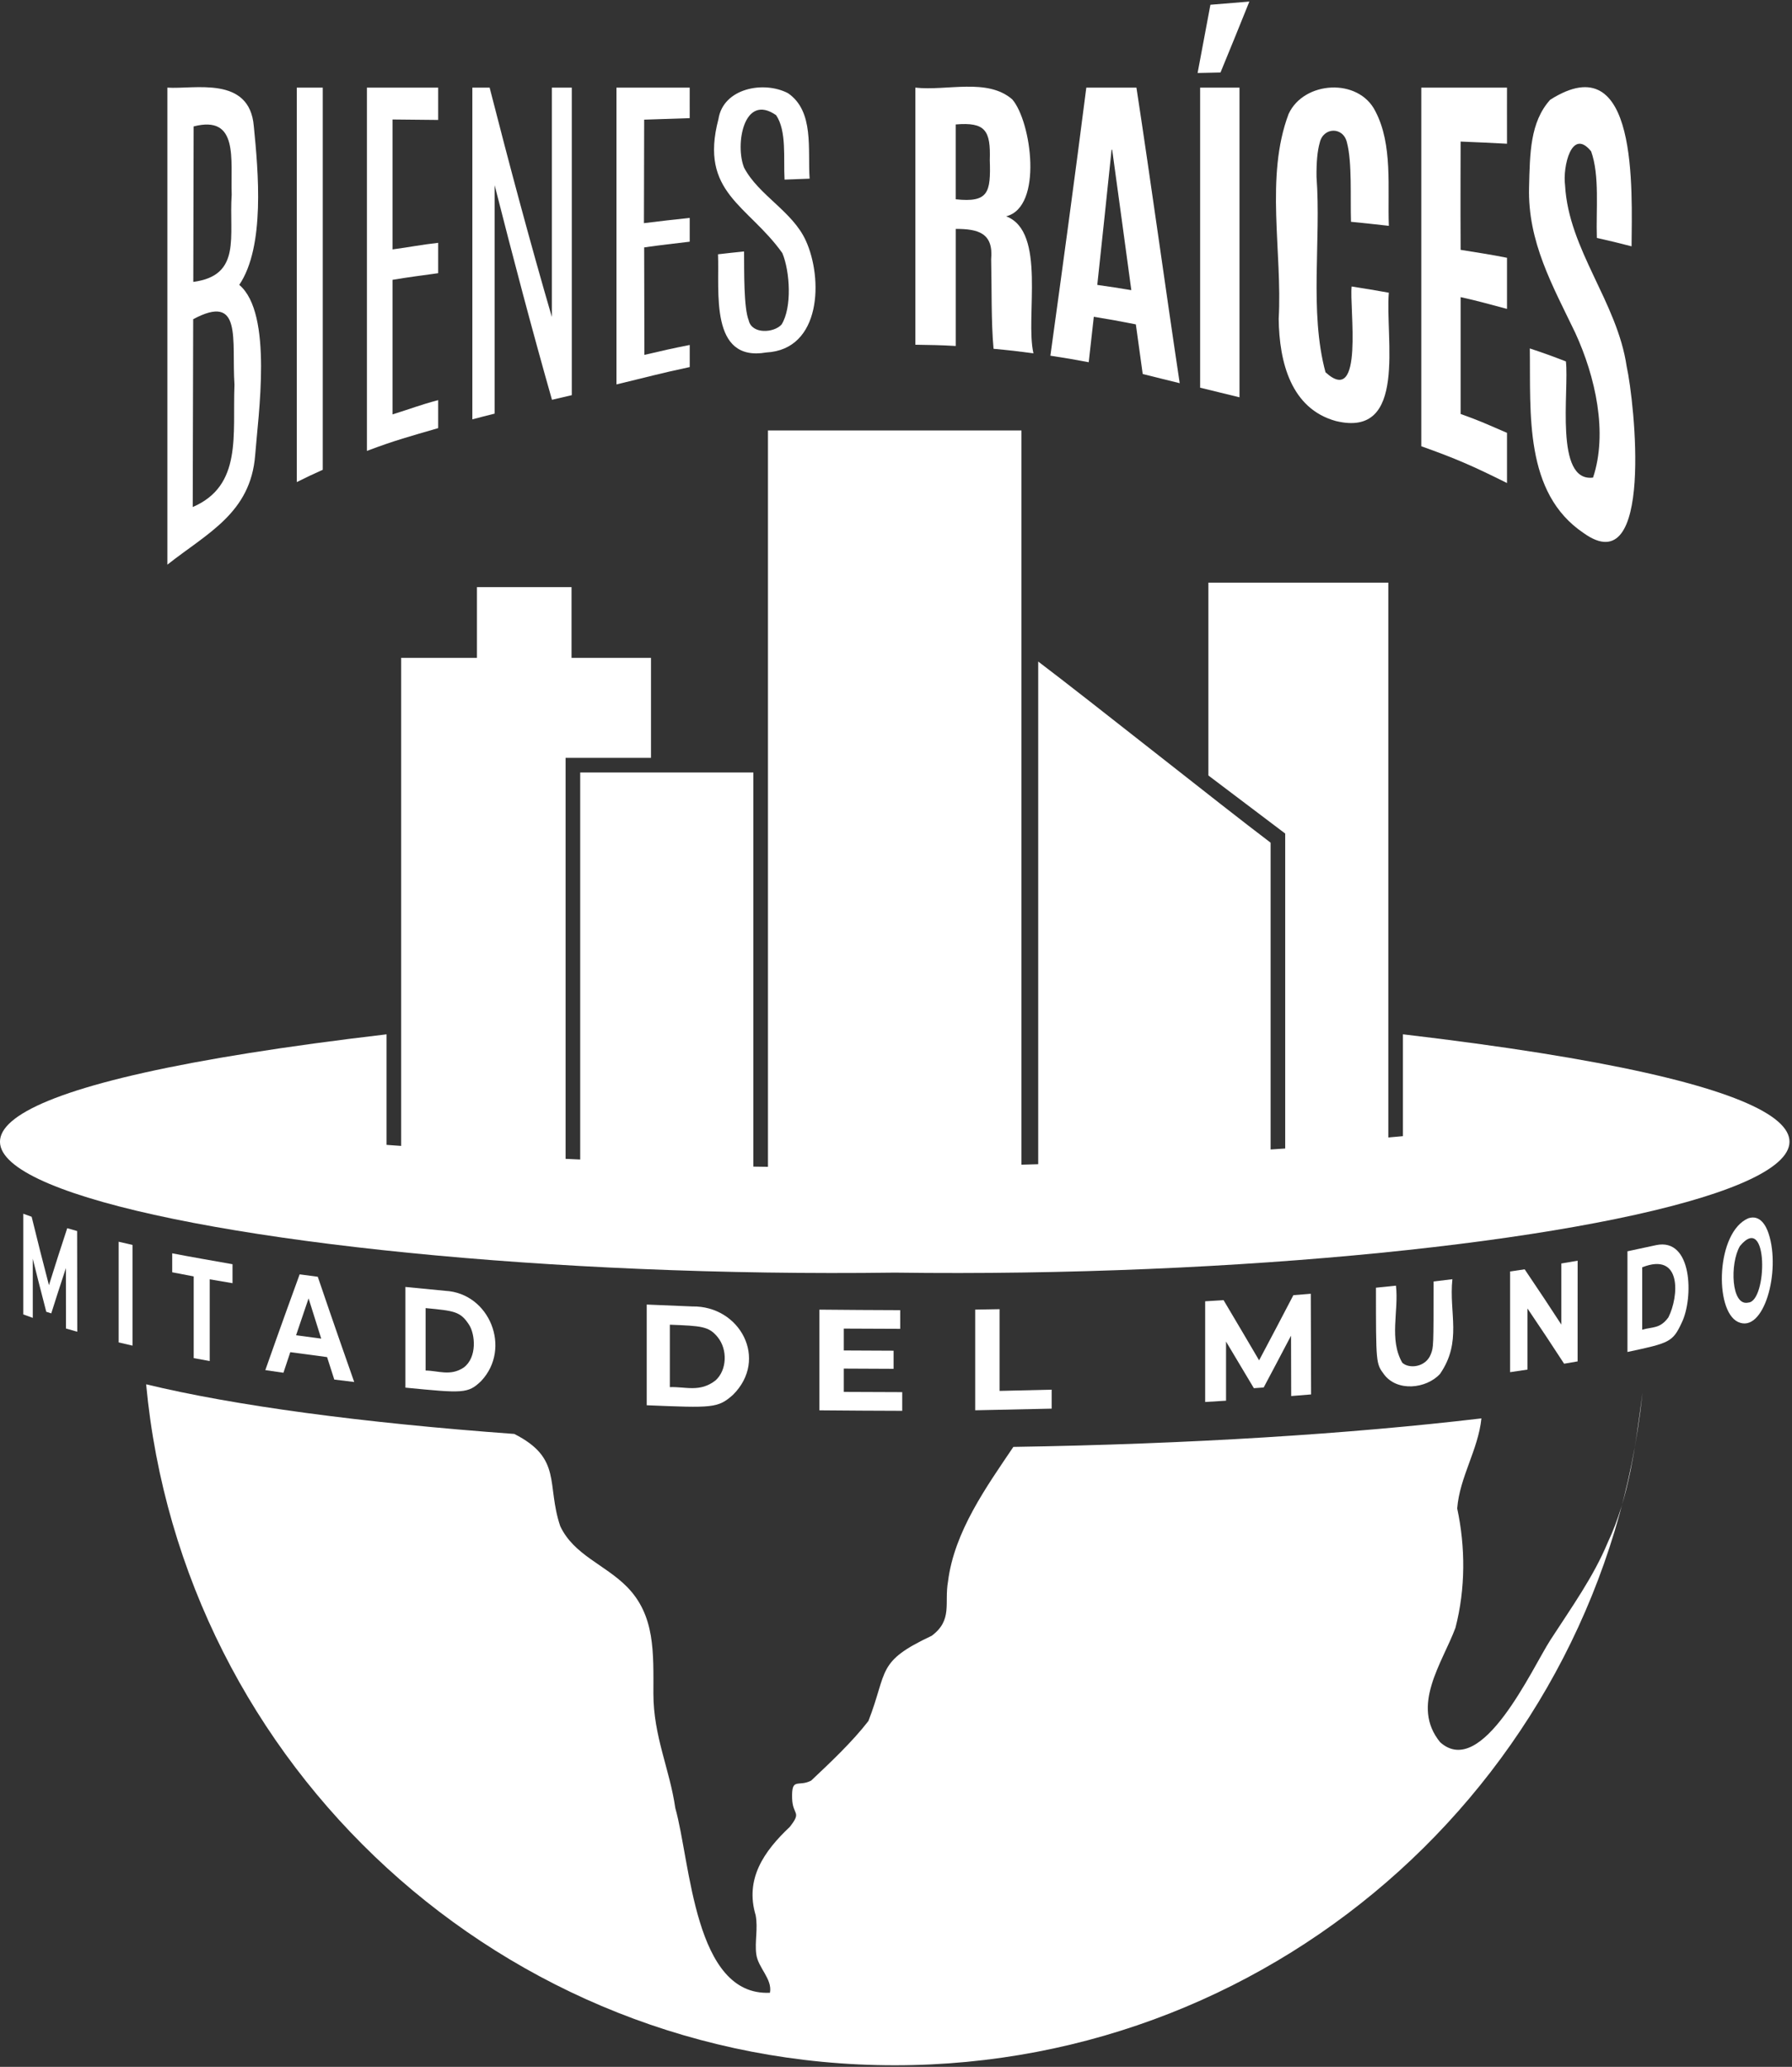 <svg viewBox="0 0 697 804" fill="none" xmlns="http://www.w3.org/2000/svg">
    <rect x="0" y="0" width="697" height="804" fill="#333333" stroke="none"/>
    <path d="M30 478.87L26.15 477.77C23.33 486.32 21.67 491.5 19.04 499.93C16.4 489.81 14.76 483.34 12.31 473.32L9.06 472.14C9.06 485.16 9.06 498.28 9.06 511.31L12.75 512.65C12.75 505.05 12.75 497.26 12.75 489.65C14.09 495.03 15.47 500.59 18 510.28L19.94 510.9C21.37 506.38 22.85 501.71 25.63 493.28C25.64 501.12 25.65 508.95 25.66 516.79L30.05 518.05C30.04 504.99 30.02 491.93 30 478.87Z" fill="white"/>
    <path d="M51.55 484.28L46.15 483.03C46.15 496.05 46.15 509.17 46.15 522.2L51.55 523.45C51.55 510.42 51.55 497.3 51.55 484.28Z" fill="white"/>
    <path d="M90.44 491.78C83.4 490.52 74 488.91 66.98 487.54C66.98 489.79 66.98 492.67 66.98 494.92L75.34 496.52C75.34 507.08 75.34 517.75 75.34 528.31L81.57 529.44C81.57 518.88 81.57 508.21 81.57 497.65L90.44 499.16C90.44 496.91 90.44 494.03 90.44 491.78Z" fill="white"/>
    <path d="M115.16 519.41C117.16 513.48 117.89 511.3 120.02 505.07C122.6 513.31 122.7 513.63 124.94 520.72L115.16 519.41ZM123.6 496.66L116.55 495.72C114.42 501.55 109.45 515.21 103.2 532.97L110.24 534C110.62 532.86 112.64 526.8 112.91 525.99L127.22 527.91C128.86 533.01 128.86 533.01 130.02 536.65L137.77 537.59C135.15 530.13 130.26 516.26 123.6 496.66Z" fill="white"/>
    <path d="M165.54 533.13C165.54 525.09 165.54 516.88 165.54 508.85C176.78 509.92 179.11 510.14 182.49 515.41C184.77 518.98 185.7 527.98 180.35 531.98C175.15 535.42 170.52 533.2 165.54 533.13ZM173.21 502.13L157.68 500.62C157.68 513.68 157.68 526.73 157.68 539.79C180.18 541.98 182.02 542.16 187.18 537.18C199.06 524.51 190.45 503.05 173.21 502.13Z" fill="white"/>
    <path d="M260.54 539.59C260.54 531.55 260.54 523.34 260.54 515.31C272.77 515.79 275.68 515.91 279.1 520.09C283.12 524.99 282.73 533.05 278.29 536.99C272.19 541.74 266.62 539.35 260.54 539.59ZM269.3 508.21L251.54 507.47C251.54 520.49 251.54 533.61 251.54 546.64C277.16 547.71 279.25 547.8 285.12 542.56C299.01 528.71 287.82 507.91 269.3 508.21Z" fill="white"/>
    <path d="M350.13 509.65C340.7 509.59 328.13 509.58 318.71 509.45C318.71 522.47 318.71 535.59 318.71 548.62C328.37 548.68 341.25 548.82 350.92 548.81C350.92 546.6 350.92 543.75 350.92 541.54L328.2 541.45C328.2 538.57 328.2 535.26 328.2 532.38L347.56 532.47C347.56 530.35 347.56 527.54 347.56 525.42L328.2 525.33C328.2 522.65 328.2 519.49 328.2 516.82L350.14 516.91C350.13 514.71 350.13 511.85 350.13 509.65Z" fill="white"/>
    <path d="M388.78 509.27L379.31 509.43C379.31 522.45 379.31 535.569 379.31 548.599L409.05 547.96C409.05 545.71 409.05 542.83 409.05 540.58L388.78 541.06C388.78 530.5 388.78 519.83 388.78 509.27Z" fill="white"/>
    <path d="M509.83 503.27L503.06 503.82C498.01 513.52 494.89 519.439 489.73 529.169C485.31 521.629 481.8 515.67 475.91 505.76L468.75 506.2C468.75 519.22 468.75 532.34 468.75 545.37L476.87 544.87C476.87 537.27 476.87 529.48 476.87 521.87C480 527.09 482.69 531.59 487.69 540L491.51 539.729C494.9 533.349 497.14 529.13 502.15 519.57C502.17 527.34 502.19 535.29 502.21 543.06L509.95 542.43C509.89 529.37 509.86 516.32 509.83 503.27Z" fill="white"/>
    <path d="M564.91 497.609L557.59 498.489C557.59 524.019 557.59 524.019 556.51 526.809C554.56 531.879 548.07 532.579 545.42 530.099C540.19 520.989 544.11 510.089 542.96 500.119L535.18 500.919C535.18 530.409 535.18 530.409 538.3 534.609C543.41 541.489 554.74 540.259 560.09 534.459C568.8 521.839 563.51 510.829 564.91 497.609Z" fill="white"/>
    <path d="M613.62 490.41L607.29 491.49C607.29 499.36 607.29 507.4 607.29 515.27C602.73 508.26 599.1 502.76 593.02 493.76L587.35 494.6C587.35 507.62 587.35 520.74 587.35 533.77L594.11 532.77C594.11 524.9 594.11 516.86 594.11 508.99C599.73 517.32 603.2 522.54 608.36 530.48L613.61 529.58C613.62 516.55 613.62 503.44 613.62 490.41Z" fill="white"/>
    <path d="M638.74 517.26C638.74 509.22 638.74 501.01 638.74 492.98C654.25 486.84 653.03 504.35 648.92 512.46C645.62 516.99 642.73 516.06 638.74 517.26ZM644.12 484.36L633 486.75C633 499.77 633 512.89 633 525.92C649.26 522.43 650.59 522.15 654.13 514.48C658.73 505.01 658.35 481.33 644.12 484.36Z" fill="white"/>
    <path d="M680.01 506.7C673.29 508.28 672.78 491.45 676.75 484.71C687.91 471.2 687.46 506.29 680.01 506.7ZM680.01 473.91C667.48 479.25 666.7 509.81 675.97 514.22C685.99 518.99 692.77 494.56 687.89 479.82C686.94 476.95 684.65 472.37 680.01 473.91Z" fill="white"/>
    <path d="M348 803.39C498.99 803.39 623.24 688.97 638.82 542.11H638.81C636.13 562.02 633.78 582.14 625.32 600.06C619.77 613.38 611.36 625.1 603.03 637.95C595.96 648.87 576.45 692.27 560.16 677.74C548.54 663.55 560.97 646.98 566.1 633.21C570.05 617.95 570 601.8 566.78 586.79C567.72 574.56 574.92 564.06 576.2 551.75C525.41 557.77 462.77 561.76 394.15 562.84C383.72 578.32 371.15 595.77 368.73 615.21C367.23 623.66 370.62 630.15 362.4 636.31C340.75 646.48 345.42 649.76 337.77 669.47C331.52 677.57 322.88 685.69 315.49 692.66C310.41 695.28 307.85 691.15 308.1 699.58C308.31 706.33 312.02 704.5 307.18 710.67C297.02 720.25 289.71 730.95 293.91 745.01C294.88 750.22 293.51 755.29 294.15 760.17C294.85 765.52 300.47 769.77 299.48 775.18C269.94 776.62 268.63 724.44 262.66 703.33C260.46 688.09 254.14 675.44 254.14 658.8C254.14 642.91 254.91 628.34 243.7 617.11C235.15 608.55 223.15 604.84 217.9 593.66C212.42 577.38 218.85 567.34 200.03 557.8C140.65 553.47 90.92 546.75 56.84 538.49C70.73 687.09 195.78 803.39 348 803.39Z" fill="white"/>
    <path d="M65.1 219.65C65.1 157.8 65.1 95.94 65.1 34.09C75.52 34.81 97.08 29.3 98.72 49.1C100.45 66.6 103.17 95.87 93.06 110.81C106.28 121.94 100.39 161.81 99.24 177.14C97.46 199.56 80.74 207.32 65.1 219.65ZM75.18 109.66C94.15 107.15 89 91.84 90.12 75.71C89.65 62 92.96 44.64 75.31 49.18C75.26 69.34 75.22 89.5 75.18 109.66ZM74.96 197.24C94.28 188.9 90.43 169.3 91.19 149.66C90.07 132.03 94.4 113.87 75.14 124.17C75.09 148.53 75.03 172.88 74.96 197.24Z" fill="white"/>
    <path d="M115.44 187.53V34.09H125.53V182.75C121.5 184.54 119.45 185.55 115.44 187.53Z" fill="white"/>
    <path d="M142.71 175.4V34.09H170.43V46.66C163.35 46.57 159.74 46.53 152.67 46.48V97.02C159.38 96.13 163.71 95.21 170.43 94.46V106.27C163.7 107.21 159.38 107.74 152.67 108.85V161.2C159.81 158.99 163.25 157.55 170.43 155.65V166.54C159.16 169.83 153.88 171.2 142.71 175.4Z" fill="white"/>
    <path d="M183.72 163.13V34.08H190.44C197.88 63.19 206.26 94.58 214.64 123.29V34.08H222.4V153.72C219.29 154.45 217.79 154.8 214.69 155.52C206.83 127.87 199.5 100.01 192.39 72.04V160.9C188.57 161.86 187.53 162.12 183.72 163.13Z" fill="white"/>
    <path d="M239.77 149.54V34.09H268.26C268.28 37.61 268.23 42.42 268.26 45.96C260.97 46.18 257.78 46.32 250.55 46.55L250.46 86.81C257.33 85.98 261.37 85.48 268.26 84.76V94.02C261.37 94.86 257.42 95.26 250.55 96.24L250.64 138.05C257.96 136.36 260.94 135.63 268.27 134.19V142.79C256.74 145.24 251.24 146.79 239.77 149.54Z" fill="white"/>
    <path d="M298.06 137.11C275.91 140.92 279.87 113.38 279.27 98.92C283.32 98.45 285.35 98.23 289.4 97.82C289.47 105.62 289.25 119.79 291.22 124.65C292.46 130.11 301.06 129.52 303.99 126.24C308.1 119.66 307.28 105.62 304.29 98.44C290.95 79.72 271.88 74.99 279.44 46.33C281.3 34.26 297.12 31.33 306.51 36.26C316.78 43.33 314.11 58.2 314.9 69.5C311 69.63 309.05 69.7 305.15 69.87C304.68 61.49 306.05 51.02 301.87 44.8C289.21 36.02 285.85 56.41 289.41 65.21C295.04 75.96 308.29 82.23 313.43 93.62C320.14 108.29 319.52 135.98 298.06 137.11Z" fill="white"/>
    <path d="M356.03 134.1V34.09C368.33 35.44 384.04 30.24 393.72 38.66C401.19 47.32 405.76 80.54 391.35 84.15C407.09 90.13 398.7 123.22 401.96 137.44C395.75 136.61 392.65 136.26 386.44 135.68C385.48 125.15 385.77 111.64 385.51 100.84C386.46 90.53 380.35 89.05 371.74 89.04V134.59C365.51 134.22 362.25 134.21 356.03 134.1ZM371.73 77.52C384.5 78.89 385.39 74.88 384.98 62.28C385.36 50.7 383.22 47.45 371.73 48.41V77.52Z" fill="white"/>
    <path d="M408.55 138.37C413.2 104.71 418.23 67.82 422.52 34.08H442.02C447.71 71.29 453.25 111.84 458.85 149.06C453.1 147.67 450.23 146.91 444.46 145.49C443.39 137.81 442.86 133.94 441.79 126.18C435.26 124.89 431.98 124.3 425.44 123.23C424.65 130.41 424.26 133.96 423.46 140.91C417.51 139.78 414.52 139.27 408.55 138.37ZM426.79 110.83C432.09 111.58 434.74 111.99 440.03 112.87C437.56 94.66 435.09 76.44 432.58 58.24C432.49 58.24 432.44 58.23 432.35 58.23C430.52 75.77 428.69 93.31 426.79 110.83Z" fill="white"/>
    <path d="M465.81 28.39C467.81 17.76 468.81 12.43 470.79 1.85C476.84 1.37 479.87 1.12 485.94 0.61C481.45 11.75 479.21 17.29 474.72 28.19C471.15 28.27 469.37 28.31 465.81 28.39ZM466.79 150.81V34.09H482.1V154.55C475.97 153.11 472.94 152.26 466.79 150.81Z" fill="white"/>
    <path d="M519.58 163.78C502.22 159 497.55 141.03 497.35 124.01C498.82 98.09 491.99 68.74 501.21 44.31C507.16 31.47 528.39 30.17 534.93 43.23C541.8 56.29 539.63 73.09 540.19 87.85C534.31 87.18 531.37 86.87 525.47 86.28C525.17 77.02 525.95 63.15 523.9 55.47C522.5 49.19 514.68 49.39 513.31 55.52C512.41 58.68 512 63.08 512.06 68.78C513.91 93.44 509.19 121.21 515.55 144.81C530.71 158.68 524.77 119.4 525.72 111.44C531.7 112.39 534.22 112.8 540.18 113.86C538.67 131.35 547.67 170.61 519.58 163.78Z" fill="white"/>
    <path d="M552.81 173.59V34.09H586.15C586.15 34.09 586.12 47.88 586.15 55.91C578.93 55.53 575.38 55.37 568.11 55.07C568.11 55.07 568.01 80.3 568.11 97.19C574.99 98.32 579.31 98.92 586.15 100.28V120.16C579.33 118.37 574.98 117.09 568.11 115.58V161.03C575.58 163.69 578.74 165.19 586.15 168.38V187.9C572.82 181.26 566.31 178.4 552.81 173.59Z" fill="white"/>
    <path d="M615.95 207.36C592.73 191.72 595.38 160.84 595.02 135.54C600.65 137.42 603.46 138.43 609.06 140.59C610.35 152.15 604.54 187.68 619.62 185.78C625.41 168.4 620.58 146.59 612.68 129.43C603.86 111.04 594.17 94.08 594.73 72.84C595.06 59.64 595.11 47.52 602.94 38.81C637.5 16.84 634.7 74.62 634.6 95.82C629.22 94.42 626.52 93.78 621.1 92.56C620.71 81.68 622.26 68.32 618.87 58.87C611.27 49.45 607.78 64.92 608.73 72.05C610.12 97.22 629 117.38 632.7 142.58C635.75 156.31 643.42 227.08 615.95 207.36Z" fill="white"/>
    <path d="M545.67 402.34V441.96C544.26 442.13 541.42 442.3 539.99 442.47C539.99 412.18 539.99 260.09 539.99 226.65H470V301.66L498.19 322.97L499.88 324.25C499.88 354.29 499.88 417.19 499.88 446.77C498.47 446.9 495.62 447.02 494.2 447.15C494.2 418.64 494.2 356.79 494.2 327.8C474.66 313.03 424.1 272.68 403.81 257.34C403.81 298.15 403.81 413.89 403.81 452.88C402.12 452.94 399 453 397.3 453.06C397.3 414.72 397.3 210.17 397.3 167.44H298.7C298.7 250.19 298.7 371.75 298.7 453.89C297.28 453.86 294.43 453.84 293.02 453.81C293.02 418.09 293.02 336.96 293.02 300.5C274.61 300.5 243.92 300.5 225.67 300.5C225.67 335.38 225.67 417.12 225.67 451.05C224.24 450.97 221.41 450.88 219.99 450.79C219.99 414.93 219.99 331.51 219.99 294.81C221.57 294.81 250.63 294.81 253.2 294.81V255.91H222.3V228.39H185.51V255.91H156.03C156.03 293.67 156.03 410.03 156.03 445.76C154.6 445.63 151.77 445.49 150.35 445.35V402.35C-169.09 439.9 79.7 498.62 348.02 495.05C616.33 498.61 865.11 439.89 545.67 402.34Z" fill="white"/>
</svg>
